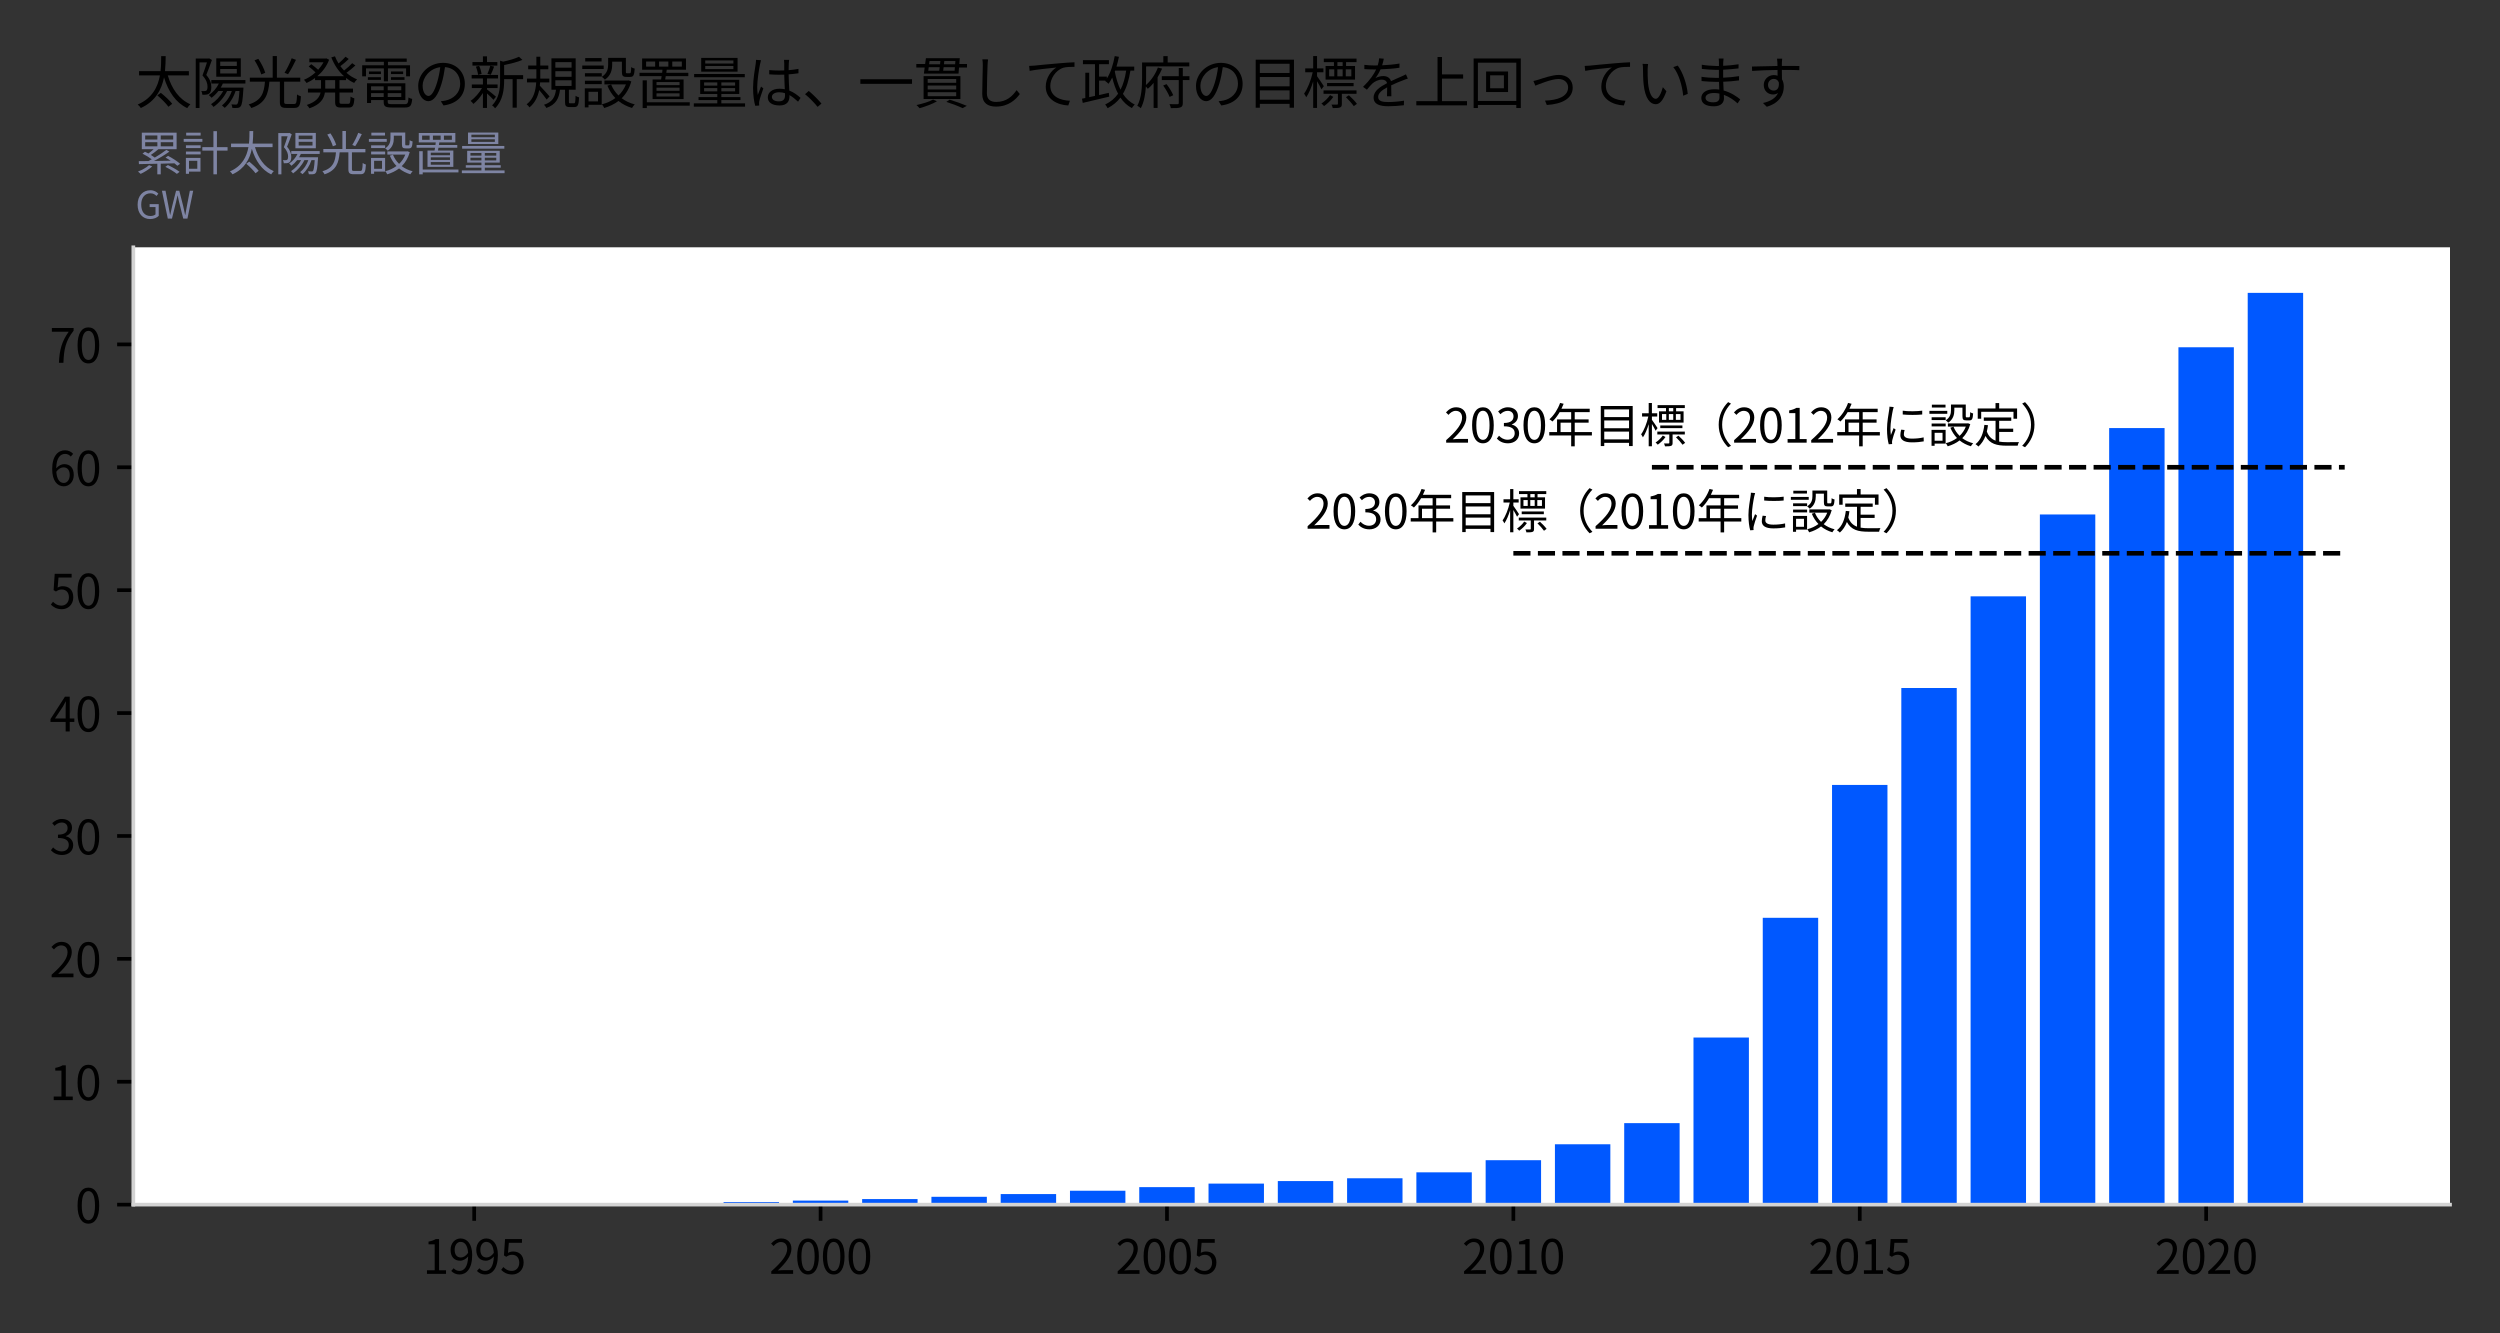 <svg version="1.1" xmlns="http://www.w3.org/2000/svg" viewBox="0 0 540 288" height="288pt" width="540pt" xmlns:xlink="http://www.w3.org/1999/xlink">
 <rect x="0" y="0" width="540" height="288" fill="#333333" stroke="none"/>
 <defs>
  <style type="text/css">*{stroke-linejoin: round; stroke-linecap: butt}</style>
 </defs>
 <g id="figure_1">
  <g id="patch_1">
   <path style="fill: none" d="M 0 288 
L 540 288 
L 540 0 
L 0 0 
L 0 288 
z"></path>
  </g>
  <g id="axes_1">
   <g id="patch_2">
    <path style="fill: #ffffff" d="M 28.8 260.2 
L 529.2 260.2 
L 529.2 53.416 
L 28.8 53.416 
z"></path>
   </g>
   <g id="patch_3">
    <path style="fill: #0058ff" clip-path="url(#pc16f5de612)" d="M 51.545 260.2 
L 63.517 260.2 
L 63.517 260.15 
L 51.545 260.15 
z"></path>
   </g>
   <g id="patch_4">
    <path style="fill: #0058ff" clip-path="url(#pc16f5de612)" d="M 66.51 260.2 
L 78.481 260.2 
L 78.481 260.135 
L 66.51 260.135 
z"></path>
   </g>
   <g id="patch_5">
    <path style="fill: #0058ff" clip-path="url(#pc16f5de612)" d="M 81.474 260.2 
L 93.445 260.2 
L 93.445 260.117 
L 81.474 260.117 
z"></path>
   </g>
   <g id="patch_6">
    <path style="fill: #0058ff" clip-path="url(#pc16f5de612)" d="M 96.438 260.2 
L 108.409 260.2 
L 108.409 260.085 
L 96.438 260.085 
z"></path>
   </g>
   <g id="patch_7">
    <path style="fill: #0058ff" clip-path="url(#pc16f5de612)" d="M 111.402 260.2 
L 123.373 260.2 
L 123.373 260.042 
L 111.402 260.042 
z"></path>
   </g>
   <g id="patch_8">
    <path style="fill: #0058ff" clip-path="url(#pc16f5de612)" d="M 126.366 260.2 
L 138.337 260.2 
L 138.337 259.958 
L 126.366 259.958 
z"></path>
   </g>
   <g id="patch_9">
    <path style="fill: #0058ff" clip-path="url(#pc16f5de612)" d="M 141.33 260.2 
L 153.301 260.2 
L 153.301 259.847 
L 141.33 259.847 
z"></path>
   </g>
   <g id="patch_10">
    <path style="fill: #0058ff" clip-path="url(#pc16f5de612)" d="M 156.294 260.2 
L 168.266 260.2 
L 168.266 259.645 
L 156.294 259.645 
z"></path>
   </g>
   <g id="patch_11">
    <path style="fill: #0058ff" clip-path="url(#pc16f5de612)" d="M 171.258 260.2 
L 183.23 260.2 
L 183.23 259.324 
L 171.258 259.324 
z"></path>
   </g>
   <g id="patch_12">
    <path style="fill: #0058ff" clip-path="url(#pc16f5de612)" d="M 186.222 260.2 
L 198.194 260.2 
L 198.194 258.998 
L 186.222 258.998 
z"></path>
   </g>
   <g id="patch_13">
    <path style="fill: #0058ff" clip-path="url(#pc16f5de612)" d="M 201.187 260.2 
L 213.158 260.2 
L 213.158 258.509 
L 201.187 258.509 
z"></path>
   </g>
   <g id="patch_14">
    <path style="fill: #0058ff" clip-path="url(#pc16f5de612)" d="M 216.151 260.2 
L 228.122 260.2 
L 228.122 257.917 
L 216.151 257.917 
z"></path>
   </g>
   <g id="patch_15">
    <path style="fill: #0058ff" clip-path="url(#pc16f5de612)" d="M 231.115 260.2 
L 243.086 260.2 
L 243.086 257.195 
L 231.115 257.195 
z"></path>
   </g>
   <g id="patch_16">
    <path style="fill: #0058ff" clip-path="url(#pc16f5de612)" d="M 246.079 260.2 
L 258.05 260.2 
L 258.05 256.425 
L 246.079 256.425 
z"></path>
   </g>
   <g id="patch_17">
    <path style="fill: #0058ff" clip-path="url(#pc16f5de612)" d="M 261.043 260.2 
L 273.014 260.2 
L 273.014 255.664 
L 261.043 255.664 
z"></path>
   </g>
   <g id="patch_18">
    <path style="fill: #0058ff" clip-path="url(#pc16f5de612)" d="M 276.007 260.2 
L 287.978 260.2 
L 287.978 255.106 
L 276.007 255.106 
z"></path>
   </g>
   <g id="patch_19">
    <path style="fill: #0058ff" clip-path="url(#pc16f5de612)" d="M 290.971 260.2 
L 302.943 260.2 
L 302.943 254.509 
L 290.971 254.509 
z"></path>
   </g>
   <g id="patch_20">
    <path style="fill: #0058ff" clip-path="url(#pc16f5de612)" d="M 305.935 260.2 
L 317.907 260.2 
L 317.907 253.227 
L 305.935 253.227 
z"></path>
   </g>
   <g id="patch_21">
    <path style="fill: #0058ff" clip-path="url(#pc16f5de612)" d="M 320.9 260.2 
L 332.871 260.2 
L 332.871 250.596 
L 320.9 250.596 
z"></path>
   </g>
   <g id="patch_22">
    <path style="fill: #0058ff" clip-path="url(#pc16f5de612)" d="M 335.864 260.2 
L 347.835 260.2 
L 347.835 247.156 
L 335.864 247.156 
z"></path>
   </g>
   <g id="patch_23">
    <path style="fill: #0058ff" clip-path="url(#pc16f5de612)" d="M 350.828 260.2 
L 362.799 260.2 
L 362.799 242.596 
L 350.828 242.596 
z"></path>
   </g>
   <g id="patch_24">
    <path style="fill: #0058ff" clip-path="url(#pc16f5de612)" d="M 365.792 260.2 
L 377.763 260.2 
L 377.763 224.102 
L 365.792 224.102 
z"></path>
   </g>
   <g id="patch_25">
    <path style="fill: #0058ff" clip-path="url(#pc16f5de612)" d="M 380.756 260.2 
L 392.727 260.2 
L 392.727 198.248 
L 380.756 198.248 
z"></path>
   </g>
   <g id="patch_26">
    <path style="fill: #0058ff" clip-path="url(#pc16f5de612)" d="M 395.72 260.2 
L 407.691 260.2 
L 407.691 169.55 
L 395.72 169.55 
z"></path>
   </g>
   <g id="patch_27">
    <path style="fill: #0058ff" clip-path="url(#pc16f5de612)" d="M 410.684 260.2 
L 422.656 260.2 
L 422.656 148.606 
L 410.684 148.606 
z"></path>
   </g>
   <g id="patch_28">
    <path style="fill: #0058ff" clip-path="url(#pc16f5de612)" d="M 425.648 260.2 
L 437.62 260.2 
L 437.62 128.804 
L 425.648 128.804 
z"></path>
   </g>
   <g id="patch_29">
    <path style="fill: #0058ff" clip-path="url(#pc16f5de612)" d="M 440.612 260.2 
L 452.584 260.2 
L 452.584 111.12 
L 440.612 111.12 
z"></path>
   </g>
   <g id="patch_30">
    <path style="fill: #0058ff" clip-path="url(#pc16f5de612)" d="M 455.577 260.2 
L 467.548 260.2 
L 467.548 92.459 
L 455.577 92.459 
z"></path>
   </g>
   <g id="patch_31">
    <path style="fill: #0058ff" clip-path="url(#pc16f5de612)" d="M 470.541 260.2 
L 482.512 260.2 
L 482.512 75.014 
L 470.541 75.014 
z"></path>
   </g>
   <g id="patch_32">
    <path style="fill: #0058ff" clip-path="url(#pc16f5de612)" d="M 485.505 260.2 
L 497.476 260.2 
L 497.476 63.263 
L 485.505 63.263 
z"></path>
   </g>
   <g id="matplotlib.axis_1">
    <g id="xtick_1">
     <g id="line2d_1">
      <defs>
       <path style="stroke: #000000; stroke-width: 0.8" d="M 0 0 
L 0 3.5" id="m931a932852"></path>
      </defs>
      <g>
       <use style="stroke: #000000; stroke-width: 0.8" y="260.2" x="102.423" xlink:href="#m931a932852"></use>
      </g>
     </g>
     <g id="text_1">
      
      <g transform="translate(91.323 275.159)scale(0.1 -0.1)">
       <defs>
        <path transform="scale(0.016)" d="M 563 0 
L 3136 0 
L 3136 486 
L 2195 486 
L 2195 4698 
L 1747 4698 
C 1491 4544 1190 4435 774 4358 
L 774 3987 
L 1606 3987 
L 1606 486 
L 563 486 
L 563 0 
z" id="NotoSansJP-Regular-31"></path>
        <path transform="scale(0.016)" d="M 832 3258 
C 832 3898 1178 4320 1626 4320 
C 2227 4320 2586 3808 2650 2842 
C 2349 2400 1990 2214 1670 2214 
C 1114 2214 832 2624 832 3258 
z
M 1498 -83 
C 2381 -83 3200 646 3200 2547 
C 3200 4038 2528 4781 1626 4781 
C 896 4781 282 4166 282 3258 
C 282 2285 794 1779 1574 1779 
C 1965 1779 2368 2003 2656 2355 
C 2611 902 2086 403 1478 403 
C 1178 403 890 538 698 762 
L 371 397 
C 634 122 992 -83 1498 -83 
z" id="NotoSansJP-Regular-39"></path>
        <path transform="scale(0.016)" d="M 1670 -83 
C 2464 -83 3206 499 3206 1530 
C 3206 2560 2573 3021 1792 3021 
C 1510 3021 1306 2950 1094 2835 
L 1210 4192 
L 2982 4192 
L 2982 4698 
L 698 4698 
L 550 2496 
L 864 2304 
C 1133 2483 1331 2579 1645 2579 
C 2234 2579 2618 2182 2618 1510 
C 2618 826 2170 403 1619 403 
C 1075 403 736 653 467 922 
L 179 538 
C 493 224 941 -83 1670 -83 
z" id="NotoSansJP-Regular-35"></path>
       </defs>
       <use xlink:href="#NotoSansJP-Regular-31"></use>
       <use x="55.5" xlink:href="#NotoSansJP-Regular-39"></use>
       <use x="111" xlink:href="#NotoSansJP-Regular-39"></use>
       <use x="166.5" xlink:href="#NotoSansJP-Regular-35"></use>
      </g>
     </g>
    </g>
    <g id="xtick_2">
     <g id="line2d_2">
      <g>
       <use style="stroke: #000000; stroke-width: 0.8" y="260.2" x="177.244" xlink:href="#m931a932852"></use>
      </g>
     </g>
     <g id="text_2">
      
      <g transform="translate(166.144 275.159)scale(0.1 -0.1)">
       <defs>
        <path transform="scale(0.016)" d="M 282 0 
L 3232 0 
L 3232 506 
L 1933 506 
C 1696 506 1408 480 1165 461 
C 2266 1504 3002 2458 3002 3392 
C 3002 4230 2477 4781 1638 4781 
C 1043 4781 640 4506 256 4090 
L 595 3757 
C 851 4064 1184 4301 1568 4301 
C 2150 4301 2432 3910 2432 3373 
C 2432 2566 1754 1632 282 346 
L 282 0 
z" id="NotoSansJP-Regular-32"></path>
        <path transform="scale(0.016)" d="M 1779 -83 
C 2669 -83 3238 730 3238 2362 
C 3238 3987 2669 4781 1779 4781 
C 883 4781 314 3994 314 2362 
C 314 730 883 -83 1779 -83 
z
M 1779 384 
C 1242 384 883 979 883 2362 
C 883 3731 1242 4314 1779 4314 
C 2310 4314 2669 3731 2669 2362 
C 2669 979 2310 384 1779 384 
z" id="NotoSansJP-Regular-30"></path>
       </defs>
       <use xlink:href="#NotoSansJP-Regular-32"></use>
       <use x="55.5" xlink:href="#NotoSansJP-Regular-30"></use>
       <use x="111" xlink:href="#NotoSansJP-Regular-30"></use>
       <use x="166.5" xlink:href="#NotoSansJP-Regular-30"></use>
      </g>
     </g>
    </g>
    <g id="xtick_3">
     <g id="line2d_3">
      <g>
       <use style="stroke: #000000; stroke-width: 0.8" y="260.2" x="252.065" xlink:href="#m931a932852"></use>
      </g>
     </g>
     <g id="text_3">
      
      <g transform="translate(240.965 275.159)scale(0.1 -0.1)">
       <use xlink:href="#NotoSansJP-Regular-32"></use>
       <use x="55.5" xlink:href="#NotoSansJP-Regular-30"></use>
       <use x="111" xlink:href="#NotoSansJP-Regular-30"></use>
       <use x="166.5" xlink:href="#NotoSansJP-Regular-35"></use>
      </g>
     </g>
    </g>
    <g id="xtick_4">
     <g id="line2d_4">
      <g>
       <use style="stroke: #000000; stroke-width: 0.8" y="260.2" x="326.885" xlink:href="#m931a932852"></use>
      </g>
     </g>
     <g id="text_4">
      
      <g transform="translate(315.785 275.159)scale(0.1 -0.1)">
       <use xlink:href="#NotoSansJP-Regular-32"></use>
       <use x="55.5" xlink:href="#NotoSansJP-Regular-30"></use>
       <use x="111" xlink:href="#NotoSansJP-Regular-31"></use>
       <use x="166.5" xlink:href="#NotoSansJP-Regular-30"></use>
      </g>
     </g>
    </g>
    <g id="xtick_5">
     <g id="line2d_5">
      <g>
       <use style="stroke: #000000; stroke-width: 0.8" y="260.2" x="401.706" xlink:href="#m931a932852"></use>
      </g>
     </g>
     <g id="text_5">
      
      <g transform="translate(390.606 275.159)scale(0.1 -0.1)">
       <use xlink:href="#NotoSansJP-Regular-32"></use>
       <use x="55.5" xlink:href="#NotoSansJP-Regular-30"></use>
       <use x="111" xlink:href="#NotoSansJP-Regular-31"></use>
       <use x="166.5" xlink:href="#NotoSansJP-Regular-35"></use>
      </g>
     </g>
    </g>
    <g id="xtick_6">
     <g id="line2d_6">
      <g>
       <use style="stroke: #000000; stroke-width: 0.8" y="260.2" x="476.526" xlink:href="#m931a932852"></use>
      </g>
     </g>
     <g id="text_6">
      
      <g transform="translate(465.426 275.159)scale(0.1 -0.1)">
       <use xlink:href="#NotoSansJP-Regular-32"></use>
       <use x="55.5" xlink:href="#NotoSansJP-Regular-30"></use>
       <use x="111" xlink:href="#NotoSansJP-Regular-32"></use>
       <use x="166.5" xlink:href="#NotoSansJP-Regular-30"></use>
      </g>
     </g>
    </g>
   </g>
   <g id="matplotlib.axis_2">
    <g id="ytick_1">
     <g id="line2d_7">
      <defs>
       <path style="stroke: #000000; stroke-width: 0.8" d="M 0 0 
L -3.5 0" id="mbe232e66dc"></path>
      </defs>
      <g>
       <use style="stroke: #000000; stroke-width: 0.8" y="260.2" x="28.8" xlink:href="#mbe232e66dc"></use>
      </g>
     </g>
     <g id="text_7">
      
      <g transform="translate(16.25 264.18)scale(0.1 -0.1)">
       <use xlink:href="#NotoSansJP-Regular-30"></use>
      </g>
     </g>
    </g>
    <g id="ytick_2">
     <g id="line2d_8">
      <g>
       <use style="stroke: #000000; stroke-width: 0.8" y="233.655" x="28.8" xlink:href="#mbe232e66dc"></use>
      </g>
     </g>
     <g id="text_8">
      
      <g transform="translate(10.7 237.635)scale(0.1 -0.1)">
       <use xlink:href="#NotoSansJP-Regular-31"></use>
       <use x="55.5" xlink:href="#NotoSansJP-Regular-30"></use>
      </g>
     </g>
    </g>
    <g id="ytick_3">
     <g id="line2d_9">
      <g>
       <use style="stroke: #000000; stroke-width: 0.8" y="207.111" x="28.8" xlink:href="#mbe232e66dc"></use>
      </g>
     </g>
     <g id="text_9">
      
      <g transform="translate(10.7 211.09)scale(0.1 -0.1)">
       <use xlink:href="#NotoSansJP-Regular-32"></use>
       <use x="55.5" xlink:href="#NotoSansJP-Regular-30"></use>
      </g>
     </g>
    </g>
    <g id="ytick_4">
     <g id="line2d_10">
      <g>
       <use style="stroke: #000000; stroke-width: 0.8" y="180.566" x="28.8" xlink:href="#mbe232e66dc"></use>
      </g>
     </g>
     <g id="text_10">
      
      <g transform="translate(10.7 184.546)scale(0.1 -0.1)">
       <defs>
        <path transform="scale(0.016)" d="M 1690 -83 
C 2522 -83 3194 416 3194 1254 
C 3194 1894 2752 2317 2202 2445 
L 2202 2470 
C 2694 2656 3034 3034 3034 3603 
C 3034 4346 2458 4781 1670 4781 
C 1126 4781 710 4544 358 4218 
L 672 3846 
C 934 4115 1267 4301 1645 4301 
C 2131 4301 2438 4006 2438 3558 
C 2438 3053 2106 2662 1139 2662 
L 1139 2214 
C 2221 2214 2598 1837 2598 1280 
C 2598 736 2202 403 1645 403 
C 1114 403 755 653 480 941 
L 186 557 
C 493 224 954 -83 1690 -83 
z" id="NotoSansJP-Regular-33"></path>
       </defs>
       <use xlink:href="#NotoSansJP-Regular-33"></use>
       <use x="55.5" xlink:href="#NotoSansJP-Regular-30"></use>
      </g>
     </g>
    </g>
    <g id="ytick_5">
     <g id="line2d_11">
      <g>
       <use style="stroke: #000000; stroke-width: 0.8" y="154.022" x="28.8" xlink:href="#mbe232e66dc"></use>
      </g>
     </g>
     <g id="text_11">
      
      <g transform="translate(10.7 158.001)scale(0.1 -0.1)">
       <defs>
        <path transform="scale(0.016)" d="M 736 1760 
L 1805 3360 
C 1939 3590 2067 3821 2182 4051 
L 2208 4051 
C 2195 3808 2176 3430 2176 3200 
L 2176 1760 
L 736 1760 
z
M 2176 0 
L 2726 0 
L 2726 1293 
L 3347 1293 
L 3347 1760 
L 2726 1760 
L 2726 4698 
L 2080 4698 
L 128 1677 
L 128 1293 
L 2176 1293 
L 2176 0 
z" id="NotoSansJP-Regular-34"></path>
       </defs>
       <use xlink:href="#NotoSansJP-Regular-34"></use>
       <use x="55.5" xlink:href="#NotoSansJP-Regular-30"></use>
      </g>
     </g>
    </g>
    <g id="ytick_6">
     <g id="line2d_12">
      <g>
       <use style="stroke: #000000; stroke-width: 0.8" y="127.477" x="28.8" xlink:href="#mbe232e66dc"></use>
      </g>
     </g>
     <g id="text_12">
      
      <g transform="translate(10.7 131.457)scale(0.1 -0.1)">
       <use xlink:href="#NotoSansJP-Regular-35"></use>
       <use x="55.5" xlink:href="#NotoSansJP-Regular-30"></use>
      </g>
     </g>
    </g>
    <g id="ytick_7">
     <g id="line2d_13">
      <g>
       <use style="stroke: #000000; stroke-width: 0.8" y="100.932" x="28.8" xlink:href="#mbe232e66dc"></use>
      </g>
     </g>
     <g id="text_13">
      
      <g transform="translate(10.7 104.912)scale(0.1 -0.1)">
       <defs>
        <path transform="scale(0.016)" d="M 1875 2477 
C 2445 2477 2726 2074 2726 1440 
C 2726 800 2374 371 1926 371 
C 1338 371 986 902 915 1875 
C 1203 2304 1581 2477 1875 2477 
z
M 1926 -83 
C 2656 -83 3270 531 3270 1440 
C 3270 2419 2765 2912 1971 2912 
C 1600 2912 1190 2694 902 2342 
C 928 3802 1472 4294 2112 4294 
C 2400 4294 2682 4160 2867 3936 
L 3187 4301 
C 2931 4576 2579 4781 2093 4781 
C 1184 4781 358 4077 358 2240 
C 358 691 1024 -83 1926 -83 
z" id="NotoSansJP-Regular-36"></path>
       </defs>
       <use xlink:href="#NotoSansJP-Regular-36"></use>
       <use x="55.5" xlink:href="#NotoSansJP-Regular-30"></use>
      </g>
     </g>
    </g>
    <g id="ytick_8">
     <g id="line2d_14">
      <g>
       <use style="stroke: #000000; stroke-width: 0.8" y="74.388" x="28.8" xlink:href="#mbe232e66dc"></use>
      </g>
     </g>
     <g id="text_14">
      
      <g transform="translate(10.7 78.367)scale(0.1 -0.1)">
       <defs>
        <path transform="scale(0.016)" d="M 1267 0 
L 1875 0 
C 1946 1837 2150 2931 3251 4339 
L 3251 4698 
L 314 4698 
L 314 4192 
L 2586 4192 
C 1670 2912 1344 1779 1267 0 
z" id="NotoSansJP-Regular-37"></path>
       </defs>
       <use xlink:href="#NotoSansJP-Regular-37"></use>
       <use x="55.5" xlink:href="#NotoSansJP-Regular-30"></use>
      </g>
     </g>
    </g>
   </g>
   <g id="LineCollection_1">
    <path style="fill: none; stroke-dasharray: 3.7,1.6; stroke-dashoffset: 0; stroke: #000000" clip-path="url(#pc16f5de612)" d="M 326.885 119.514 
L 506.455 119.514"></path>
   </g>
   <g id="LineCollection_2">
    <path style="fill: none; stroke-dasharray: 3.7,1.6; stroke-dashoffset: 0; stroke: #000000" clip-path="url(#pc16f5de612)" d="M 356.813 100.932 
L 506.455 100.932"></path>
   </g>
   <g id="patch_33">
    <path style="fill: none; stroke: #d3d3d3; stroke-width: 0.8; stroke-linejoin: miter; stroke-linecap: square" d="M 28.8 260.2 
L 28.8 53.416"></path>
   </g>
   <g id="patch_34">
    <path style="fill: none; stroke: #d3d3d3; stroke-width: 0.8; stroke-linejoin: miter; stroke-linecap: square" d="M 28.8 260.2 
L 529.2 260.2"></path>
   </g>
   <g id="text_15">
    
    <g transform="translate(29.249 22.398)scale(0.12 -0.12)">
     <defs>
      <path transform="scale(0.016)" d="M 2464 941 
C 2918 557 3462 13 3718 -346 
L 4141 -13 
C 3878 339 3315 858 2861 1222 
L 2464 941 
z
M 6016 3181 
L 6016 3661 
L 3328 3661 
C 3392 4275 3398 4858 3405 5350 
L 2899 5350 
C 2893 4864 2899 4275 2829 3661 
L 410 3661 
L 410 3181 
L 2758 3181 
C 2528 1914 1920 621 256 -96 
C 390 -192 538 -365 608 -486 
C 2285 275 2950 1626 3219 2957 
C 3706 1363 4531 122 5830 -499 
C 5907 -365 6067 -166 6182 -64 
C 4915 480 4077 1696 3642 3181 
L 6016 3181 
z" id="NotoSansJP-Regular-592a"></path>
      <path transform="scale(0.016)" d="M 5158 4250 
L 3290 4250 
L 3290 4736 
L 5158 4736 
L 5158 4250 
z
M 5158 3398 
L 3290 3398 
L 3290 3904 
L 5158 3904 
L 5158 3398 
z
M 5606 5101 
L 2848 5101 
L 2848 3034 
L 5606 3034 
L 5606 5101 
z
M 2048 5101 
L 1971 5082 
L 538 5082 
L 538 -486 
L 960 -486 
L 960 4646 
L 1798 4646 
C 1664 4211 1478 3642 1293 3174 
C 1754 2682 1862 2253 1862 1907 
C 1862 1722 1830 1542 1734 1472 
C 1683 1440 1613 1421 1530 1421 
C 1434 1408 1306 1414 1158 1427 
C 1235 1306 1274 1126 1280 1005 
C 1427 998 1581 1005 1709 1018 
C 1837 1030 1952 1069 2042 1133 
C 2214 1254 2291 1523 2291 1862 
C 2291 2253 2182 2714 1722 3232 
C 1933 3738 2163 4390 2355 4915 
L 2048 5101 
z
M 6125 2266 
L 6125 2656 
L 2291 2656 
L 2291 2266 
L 3136 2266 
C 2880 1734 2477 1280 2003 966 
C 2099 890 2253 749 2317 666 
C 2592 870 2854 1133 3085 1427 
L 3622 1427 
C 3302 826 2803 294 2259 -58 
C 2342 -122 2483 -282 2534 -365 
C 3136 58 3712 698 4064 1427 
L 4595 1427 
C 4365 762 3974 186 3488 -192 
C 3584 -262 3738 -403 3802 -467 
C 4320 -26 4762 646 5018 1427 
L 5453 1427 
C 5389 454 5312 70 5216 -38 
C 5171 -96 5120 -102 5037 -102 
C 4954 -102 4762 -96 4550 -77 
C 4608 -186 4646 -352 4659 -474 
C 4883 -493 5107 -486 5235 -474 
C 5382 -461 5485 -422 5574 -314 
C 5734 -141 5818 339 5894 1619 
C 5901 1683 5907 1811 5907 1811 
L 3347 1811 
C 3437 1958 3514 2106 3584 2266 
L 6125 2266 
z" id="NotoSansJP-Regular-967d"></path>
      <path transform="scale(0.016)" d="M 5082 5114 
C 4896 4602 4550 3904 4275 3475 
L 4672 3315 
C 4954 3725 5299 4384 5562 4934 
L 5082 5114 
z
M 2106 3475 
C 1990 3904 1658 4557 1331 5043 
L 902 4883 
C 1222 4384 1542 3712 1658 3296 
L 2106 3475 
z
M 4525 -32 
C 4282 -32 4230 13 4230 224 
L 4230 2477 
L 6048 2477 
L 6048 2931 
L 3418 2931 
L 3418 5357 
L 2944 5357 
L 2944 2931 
L 371 2931 
L 371 2477 
L 2074 2477 
C 1971 1267 1734 365 243 -83 
C 346 -173 486 -371 538 -486 
C 2131 38 2451 1082 2573 2477 
L 3750 2477 
L 3750 218 
C 3750 -320 3910 -474 4474 -474 
L 5395 -474 
C 5933 -474 6061 -198 6118 832 
C 5990 870 5786 954 5683 1043 
C 5651 128 5606 -32 5357 -32 
L 4525 -32 
z" id="NotoSansJP-Regular-5149"></path>
      <path transform="scale(0.016)" d="M 3718 1696 
L 2605 1696 
L 2605 1792 
L 2605 2650 
L 3718 2650 
L 3718 1696 
z
M 4947 2650 
L 4947 2893 
C 5229 2669 5536 2477 5862 2336 
C 5933 2458 6086 2643 6189 2733 
C 5754 2906 5350 3162 4992 3475 
C 5318 3712 5702 4019 5997 4301 
L 5638 4557 
C 5414 4314 5043 3974 4723 3731 
C 4576 3885 4435 4051 4307 4224 
C 4614 4448 4966 4749 5248 5030 
L 4890 5286 
C 4691 5062 4384 4762 4102 4525 
C 3942 4781 3808 5050 3699 5331 
L 3290 5210 
C 3610 4384 4096 3648 4717 3091 
L 1709 3091 
C 2278 3571 2765 4198 3040 4947 
L 2726 5101 
L 2643 5082 
L 819 5082 
L 819 4659 
L 2406 4659 
C 2246 4358 2042 4077 1811 3814 
C 1606 4006 1293 4256 1037 4442 
L 742 4192 
C 1005 3994 1318 3725 1510 3520 
C 1114 3155 653 2867 211 2688 
C 301 2598 442 2432 506 2330 
C 826 2477 1152 2662 1459 2893 
L 1459 2650 
L 2131 2650 
L 2131 1798 
L 2131 1696 
L 659 1696 
L 659 1254 
L 2080 1254 
C 1965 723 1600 218 531 -141 
C 627 -230 774 -410 832 -518 
C 2086 -83 2464 570 2566 1254 
L 3718 1254 
L 3718 230 
C 3718 -294 3859 -435 4397 -435 
L 5235 -435 
C 5702 -435 5837 -211 5882 602 
C 5754 634 5555 717 5453 800 
C 5427 115 5395 -13 5197 -13 
L 4467 -13 
C 4250 -13 4211 26 4211 224 
L 4211 1254 
L 5728 1254 
L 5728 1696 
L 4211 1696 
L 4211 2650 
L 4947 2650 
z" id="NotoSansJP-Regular-767a"></path>
      <path transform="scale(0.016)" d="M 2950 2515 
L 3411 2515 
L 3411 3974 
L 5453 3974 
L 5453 3078 
L 5894 3078 
L 5894 4320 
L 3411 4320 
L 3411 4710 
L 5523 4710 
L 5523 5082 
L 877 5082 
L 877 4710 
L 2950 4710 
L 2950 4320 
L 512 4320 
L 512 3078 
L 941 3078 
L 941 3974 
L 2950 3974 
L 2950 2515 
z
M 3750 2682 
L 5274 2682 
L 5274 2982 
L 3750 2982 
L 3750 2682 
z
M 3750 3629 
L 3750 3334 
L 5120 3334 
L 5120 3629 
L 3750 3629 
z
M 2624 3629 
L 1274 3629 
L 1274 3334 
L 2624 3334 
L 2624 3629 
z
M 1152 2682 
L 2624 2682 
L 2624 2982 
L 1152 2982 
L 1152 2682 
z
M 1510 755 
L 1510 1190 
L 2931 1190 
L 2931 755 
L 1510 755 
z
M 2931 1952 
L 2931 1510 
L 1510 1510 
L 1510 1952 
L 2931 1952 
z
M 4909 1510 
L 3386 1510 
L 3386 1952 
L 4909 1952 
L 4909 1510 
z
M 3386 755 
L 3386 1190 
L 4909 1190 
L 4909 755 
L 3386 755 
z
M 3866 -51 
C 3462 -51 3386 -13 3386 205 
L 3386 410 
L 5370 410 
L 5370 2298 
L 1056 2298 
L 1056 77 
L 1510 77 
L 1510 410 
L 2931 410 
L 2931 205 
C 2931 -307 3130 -429 3846 -429 
L 5318 -429 
C 5920 -429 6067 -237 6138 538 
C 6003 563 5830 627 5722 698 
C 5690 58 5626 -51 5286 -51 
L 3866 -51 
z" id="NotoSansJP-Regular-96fb"></path>
      <path transform="scale(0.016)" d="M 5811 2240 
C 5811 3539 4858 4595 3360 4595 
C 1798 4595 563 3379 563 1990 
C 563 934 1133 282 1702 282 
C 2298 282 2803 954 3194 2272 
C 3373 2867 3494 3520 3578 4115 
C 4666 4026 5286 3226 5286 2259 
C 5286 1152 4480 544 3661 358 
C 3514 326 3315 294 3110 275 
L 3411 -198 
C 4928 0 5811 896 5811 2240 
z
M 1062 2035 
C 1062 2906 1818 3955 3046 4109 
C 2976 3520 2848 2912 2688 2381 
C 2362 1299 2022 870 1722 870 
C 1434 870 1062 1229 1062 2035 
z" id="NotoSansJP-Regular-306e"></path>
      <path transform="scale(0.016)" d="M 3219 4685 
L 2054 4685 
L 2054 5331 
L 1594 5331 
L 1594 4685 
L 416 4685 
L 416 4288 
L 3219 4288 
L 3219 4685 
z
M 2483 3264 
C 2605 3494 2733 3853 2854 4173 
L 2419 4275 
C 2362 4000 2214 3603 2099 3347 
L 2483 3264 
z
M 1446 3354 
C 1414 3597 1306 3974 1171 4262 
L 800 4166 
C 922 3878 1024 3494 1050 3245 
L 1446 3354 
z
M 3066 787 
C 2918 922 2298 1427 2054 1606 
L 2054 1760 
L 3245 1760 
L 3245 2163 
L 2054 2163 
L 2054 2835 
L 3296 2835 
L 3296 3238 
L 326 3238 
L 326 2835 
L 1594 2835 
L 1594 2163 
L 346 2163 
L 346 1760 
L 1491 1760 
C 1171 1197 666 621 205 320 
C 307 237 448 83 525 -26 
C 883 256 1280 710 1594 1203 
L 1594 -474 
L 2054 -474 
L 2054 1152 
C 2323 909 2650 595 2784 435 
L 3066 787 
z
M 6118 3213 
L 3981 3213 
L 3981 4352 
C 4691 4493 5491 4685 6035 4928 
L 5651 5280 
C 5242 5075 4525 4870 3872 4730 
L 3526 4838 
L 3526 2611 
C 3526 1715 3437 608 2624 -186 
C 2733 -250 2906 -416 2963 -518 
C 3859 371 3981 1651 3981 2605 
L 3981 2765 
L 4934 2765 
L 4934 -448 
L 5402 -448 
L 5402 2765 
L 6118 2765 
L 6118 3213 
z" id="NotoSansJP-Regular-65b0"></path>
      <path transform="scale(0.016)" d="M 2842 819 
C 2682 1005 2016 1754 1747 2022 
C 1760 2144 1773 2272 1779 2394 
L 2816 2394 
L 2816 2822 
L 1798 2822 
C 1798 2912 1798 3002 1798 3091 
L 1798 3872 
L 2701 3872 
L 2701 4294 
L 1798 4294 
L 1798 5286 
L 1357 5286 
L 1357 4294 
L 435 4294 
L 435 3872 
L 1357 3872 
L 1357 3091 
C 1357 3002 1357 2912 1357 2822 
L 301 2822 
L 301 2394 
L 1338 2394 
C 1286 1523 1075 538 262 -70 
C 371 -147 525 -314 582 -416 
C 1222 109 1530 813 1677 1536 
C 1971 1190 2355 710 2515 467 
L 2842 819 
z
M 3494 2637 
L 5318 2637 
L 5318 1997 
L 3494 1997 
L 3494 2637 
z
M 3494 3654 
L 5318 3654 
L 5318 3027 
L 3494 3027 
L 3494 3654 
z
M 3494 4672 
L 5318 4672 
L 5318 4051 
L 3494 4051 
L 3494 4672 
z
M 5178 45 
C 5043 45 5018 64 5018 211 
L 5018 1568 
L 5779 1568 
L 5779 5107 
L 3053 5107 
L 3053 1568 
L 3565 1568 
C 3462 781 3187 192 2214 -122 
C 2310 -205 2438 -378 2483 -480 
C 3571 -96 3898 602 4013 1568 
L 4582 1568 
L 4582 211 
C 4582 -237 4672 -378 5114 -378 
L 5632 -378 
C 6010 -378 6125 -160 6163 710 
C 6042 742 5856 813 5766 890 
C 5747 141 5722 45 5581 45 
L 5178 45 
z" id="NotoSansJP-Regular-898f"></path>
      <path transform="scale(0.016)" d="M 2445 5133 
L 602 5133 
L 602 4749 
L 2445 4749 
L 2445 5133 
z
M 2682 4294 
L 269 4294 
L 269 3904 
L 2682 3904 
L 2682 4294 
z
M 2042 1338 
L 2042 262 
L 973 262 
L 973 1338 
L 2042 1338 
z
M 2458 1728 
L 557 1728 
L 557 -416 
L 973 -416 
L 973 -122 
L 2458 -122 
L 2458 1728 
z
M 570 2202 
L 2464 2202 
L 2464 2586 
L 570 2586 
L 570 2202 
z
M 570 3053 
L 2464 3053 
L 2464 3430 
L 570 3430 
L 570 3053 
z
M 3635 4730 
L 4730 4730 
L 4730 3590 
C 4730 3136 4845 3014 5235 3014 
L 5677 3014 
C 6016 3014 6131 3200 6170 3949 
C 6048 3974 5862 4045 5773 4122 
C 5760 3507 5734 3424 5619 3424 
L 5299 3424 
C 5197 3424 5178 3450 5178 3590 
L 5178 5152 
L 3181 5152 
L 3181 4384 
C 3181 3942 3085 3411 2470 3021 
C 2566 2957 2746 2790 2816 2707 
C 3494 3155 3635 3827 3635 4378 
L 3635 4730 
z
M 5478 2624 
L 5395 2605 
L 2765 2605 
L 2765 2170 
L 5184 2170 
C 4992 1677 4704 1261 4346 922 
C 3987 1274 3706 1690 3520 2157 
L 3098 2029 
C 3315 1491 3616 1024 3994 634 
C 3546 301 3027 70 2483 -70 
C 2573 -166 2694 -371 2739 -486 
C 3322 -314 3872 -58 4346 307 
C 4781 -45 5286 -307 5869 -480 
C 5933 -365 6074 -173 6176 -77 
C 5613 64 5120 301 4704 614 
C 5190 1094 5568 1715 5786 2502 
L 5478 2624 
z" id="NotoSansJP-Regular-8a2d"></path>
      <path transform="scale(0.016)" d="M 2662 4742 
L 3706 4742 
L 3706 4173 
L 2662 4173 
L 2662 4742 
z
M 2221 4173 
L 1203 4173 
L 1203 4742 
L 2221 4742 
L 2221 4173 
z
M 4147 4742 
L 5222 4742 
L 5222 4173 
L 4147 4173 
L 4147 4742 
z
M 4966 2086 
L 2374 2086 
L 2374 2432 
L 4966 2432 
L 4966 2086 
z
M 4966 1453 
L 2374 1453 
L 2374 1805 
L 4966 1805 
L 4966 1453 
z
M 4966 806 
L 2374 806 
L 2374 1165 
L 4966 1165 
L 4966 806 
z
M 1933 2726 
L 1933 518 
L 5421 518 
L 5421 2726 
L 3347 2726 
C 3366 2842 3392 2963 3411 3098 
L 5952 3098 
L 5952 3475 
L 3475 3475 
C 3494 3590 3507 3712 3526 3821 
L 5690 3821 
L 5690 5088 
L 755 5088 
L 755 3821 
L 3046 3821 
C 3034 3712 3021 3590 3008 3475 
L 461 3475 
L 461 3098 
L 2950 3098 
C 2931 2970 2906 2842 2886 2726 
L 1933 2726 
z
M 6112 160 
L 1286 160 
L 1286 2630 
L 813 2630 
L 813 -493 
L 1286 -493 
L 1286 -224 
L 6112 -224 
L 6112 160 
z" id="NotoSansJP-Regular-7f6e"></path>
      <path transform="scale(0.016)" d="M 4774 4518 
L 1606 4518 
L 1606 4864 
L 4774 4864 
L 4774 4518 
z
M 4774 3891 
L 1606 3891 
L 1606 4243 
L 4774 4243 
L 4774 3891 
z
M 5242 5152 
L 1152 5152 
L 1152 3603 
L 5242 3603 
L 5242 5152 
z
M 6054 3341 
L 358 3341 
L 358 2976 
L 6054 2976 
L 6054 3341 
z
M 1478 1389 
L 1478 1754 
L 2963 1754 
L 2963 1389 
L 1478 1389 
z
M 1478 2394 
L 2963 2394 
L 2963 2035 
L 1478 2035 
L 1478 2394 
z
M 4966 2035 
L 3418 2035 
L 3418 2394 
L 4966 2394 
L 4966 2035 
z
M 4966 1389 
L 3418 1389 
L 3418 1754 
L 4966 1754 
L 4966 1389 
z
M 3418 38 
L 3418 410 
L 5568 410 
L 5568 742 
L 3418 742 
L 3418 1094 
L 5434 1094 
L 5434 2688 
L 1037 2688 
L 1037 1094 
L 2963 1094 
L 2963 742 
L 851 742 
L 851 410 
L 2963 410 
L 2963 38 
L 320 38 
L 320 -333 
L 6086 -333 
L 6086 38 
L 3418 38 
z" id="NotoSansJP-Regular-91cf"></path>
      <path transform="scale(0.016)" d="M 2854 768 
C 2854 1082 3194 1286 3674 1286 
C 3904 1286 4122 1248 4326 1184 
C 4333 1101 4333 1024 4333 960 
C 4333 538 4173 262 3635 262 
C 3174 262 2854 442 2854 768 
z
M 4794 4928 
L 4218 4928 
C 4230 4819 4243 4646 4243 4538 
L 4243 3744 
C 4045 3738 3840 3731 3642 3731 
C 3258 3731 2918 3750 2554 3782 
L 2554 3302 
C 2931 3277 3264 3258 3629 3258 
C 3834 3258 4038 3264 4243 3270 
C 4250 2746 4288 2118 4307 1626 
C 4122 1664 3923 1683 3712 1683 
C 2874 1683 2394 1254 2394 717 
C 2394 141 2867 -198 3725 -198 
C 4589 -198 4832 307 4832 832 
C 4832 877 4832 922 4832 966 
C 5158 781 5478 525 5798 224 
L 6080 653 
C 5747 954 5331 1274 4813 1478 
C 4787 2016 4742 2656 4736 3302 
C 5120 3328 5491 3366 5843 3424 
L 5843 3917 
C 5504 3853 5126 3802 4736 3770 
C 4742 4070 4749 4371 4755 4544 
C 4762 4672 4774 4800 4794 4928 
z
M 1632 4890 
L 1069 4934 
C 1069 4800 1050 4627 1030 4480 
C 947 3949 736 2726 736 1786 
C 736 922 851 218 979 -237 
L 1427 -205 
C 1421 -134 1414 -45 1414 19 
C 1408 96 1421 218 1440 307 
C 1504 621 1741 1274 1894 1722 
L 1632 1926 
C 1523 1664 1370 1274 1267 986 
C 1222 1299 1203 1568 1203 1875 
C 1203 2592 1395 3859 1523 4454 
C 1542 4570 1594 4781 1632 4890 
z" id="NotoSansJP-Regular-306f"></path>
      <path transform="scale(0.016)" d="M 1747 -358 
L 2182 13 
C 1786 480 1210 1062 749 1434 
L 333 1069 
C 787 698 1338 147 1747 -358 
z" id="NotoSansJP-Regular-3001"></path>
      <path transform="scale(0.016)" d="M 307 2752 
L 307 2234 
L 6118 2234 
L 6118 2752 
L 307 2752 
z" id="NotoSansJP-Regular-4e00"></path>
      <path transform="scale(0.016)" d="M 2240 467 
C 1786 211 1018 -13 365 -147 
C 474 -230 634 -416 717 -506 
C 1350 -333 2150 -38 2669 262 
L 2240 467 
z
M 4838 2349 
L 1632 2349 
L 1632 2778 
L 4838 2778 
L 4838 2349 
z
M 4838 1600 
L 1632 1600 
L 1632 2042 
L 4838 2042 
L 4838 1600 
z
M 4838 845 
L 1632 845 
L 1632 1293 
L 4838 1293 
L 4838 845 
z
M 5312 3098 
L 1171 3098 
L 1171 531 
L 5312 531 
L 5312 3098 
z
M 3731 205 
C 4435 -26 5133 -294 5549 -499 
L 6035 -243 
C 5568 -38 4806 237 4102 454 
L 3731 205 
z
M 3373 3706 
C 3386 3827 3405 3962 3424 4102 
L 4691 4102 
L 4659 3706 
L 3373 3706 
z
M 1747 4102 
L 2982 4102 
C 2963 3962 2950 3827 2931 3706 
L 1696 3706 
L 1747 4102 
z
M 3059 4806 
C 3046 4685 3040 4563 3021 4435 
L 1792 4435 
L 1843 4806 
L 3059 4806 
z
M 4717 4435 
L 3462 4435 
L 3501 4806 
L 4749 4806 
L 4717 4435 
z
M 5190 4467 
L 5242 5120 
L 1434 5120 
L 1344 4467 
L 352 4467 
L 352 4070 
L 1293 4070 
L 1203 3386 
L 5101 3386 
L 5158 4070 
L 6054 4070 
L 6054 4467 
L 5190 4467 
z" id="NotoSansJP-Regular-8cab"></path>
      <path transform="scale(0.016)" d="M 2176 4986 
L 1530 4992 
C 1568 4806 1581 4576 1581 4339 
C 1581 3667 1517 2048 1517 1101 
C 1517 58 2150 -326 3072 -326 
C 4480 -326 5306 480 5747 1088 
L 5382 1523 
C 4922 858 4262 198 3091 198 
C 2483 198 2042 448 2042 1152 
C 2042 2106 2086 3616 2118 4339 
C 2125 4550 2144 4774 2176 4986 
z" id="NotoSansJP-Regular-3057"></path>
      <path transform="scale(0.016)" d="M 544 4250 
L 602 3693 
C 1293 3840 2925 3994 3610 4070 
C 3021 3718 2413 2906 2413 1907 
C 2413 480 3763 -154 4947 -198 
L 5133 333 
C 4090 371 2925 768 2925 2022 
C 2925 2778 3482 3750 4390 4045 
C 4717 4141 5280 4147 5645 4147 
L 5645 4659 
C 5216 4640 4614 4608 3917 4544 
C 2739 4448 1530 4326 1114 4282 
C 992 4269 787 4256 544 4250 
z" id="NotoSansJP-Regular-3066"></path>
      <path transform="scale(0.016)" d="M 3974 3725 
L 5210 3725 
C 5082 2880 4883 2163 4576 1574 
C 4282 2163 4077 2861 3930 3616 
L 3974 3725 
z
M 6118 3725 
L 6118 4173 
L 4122 4173 
C 4224 4518 4320 4896 4397 5274 
L 3923 5357 
C 3750 4397 3462 3488 3034 2822 
L 3034 3046 
L 2163 3046 
L 2163 4442 
L 3270 4442 
L 3270 4902 
L 346 4902 
L 346 4442 
L 1702 4442 
L 1702 877 
L 1050 736 
L 1050 3482 
L 614 3482 
L 614 640 
L 237 563 
L 326 90 
C 1120 269 2253 538 3302 794 
L 3258 1222 
L 2163 973 
L 2163 2598 
L 2880 2598 
L 2848 2554 
C 2950 2483 3149 2323 3226 2240 
C 3373 2445 3514 2682 3642 2938 
C 3808 2259 4019 1645 4301 1120 
C 3942 608 3475 211 2848 -90 
C 2938 -192 3072 -397 3123 -506 
C 3725 -192 4198 205 4563 685 
C 4902 186 5325 -218 5850 -493 
C 5926 -371 6074 -186 6176 -90 
C 5626 166 5190 576 4845 1107 
C 5261 1805 5517 2662 5690 3725 
L 6118 3725 
z" id="NotoSansJP-Regular-653f"></path>
      <path transform="scale(0.016)" d="M 2528 4070 
C 2285 3386 1779 2605 1184 2099 
C 1197 2374 1203 2643 1203 2880 
L 1203 4198 
L 6061 4198 
L 6061 4640 
L 3629 4640 
L 3629 5350 
L 3142 5350 
L 3142 4640 
L 749 4640 
L 749 2880 
C 749 1958 704 672 211 -237 
C 320 -288 525 -422 608 -506 
C 979 179 1126 1107 1178 1939 
C 1254 1856 1344 1747 1395 1677 
C 1626 1862 1850 2086 2048 2336 
L 2048 -474 
L 2496 -474 
L 2496 2970 
C 2694 3290 2867 3622 3002 3942 
L 2528 4070 
z
M 6080 3091 
L 5331 3091 
L 5331 4019 
L 4877 4019 
L 4877 3091 
L 2970 3091 
L 2970 2656 
L 4877 2656 
L 4877 90 
C 4877 -19 4838 -51 4723 -58 
C 4614 -58 4243 -64 3834 -51 
C 3904 -173 3974 -378 3987 -499 
C 4525 -506 4864 -493 5062 -416 
C 5261 -346 5331 -205 5331 83 
L 5331 2656 
L 6080 2656 
L 6080 3091 
z
M 4256 954 
C 4115 1299 3808 1811 3501 2202 
L 3123 2042 
C 3411 1651 3718 1114 3846 762 
L 4256 954 
z" id="NotoSansJP-Regular-5e9c"></path>
      <path transform="scale(0.016)" d="M 1498 448 
L 1498 1498 
L 4845 1498 
L 4845 448 
L 1498 448 
z
M 4845 3002 
L 4845 1952 
L 1498 1952 
L 1498 3002 
L 4845 3002 
z
M 4845 4493 
L 4845 3456 
L 1498 3456 
L 1498 4493 
L 4845 4493 
z
M 1030 4954 
L 1030 -454 
L 1498 -454 
L 1498 -19 
L 4845 -19 
L 4845 -454 
L 5338 -454 
L 5338 4954 
L 1030 4954 
z" id="NotoSansJP-Regular-76ee"></path>
      <path transform="scale(0.016)" d="M 4563 4237 
L 3974 4237 
L 3974 4678 
L 4563 4678 
L 4563 4237 
z
M 5542 3078 
L 4915 3078 
L 4915 3866 
L 5542 3866 
L 5542 3078 
z
M 3046 3866 
L 3622 3866 
L 3622 3078 
L 3046 3078 
L 3046 3866 
z
M 4563 3866 
L 4563 3078 
L 3968 3078 
L 3968 3866 
L 4563 3866 
z
M 3584 4237 
L 2643 4237 
L 2643 2714 
L 5958 2714 
L 5958 4237 
L 4947 4237 
L 4947 4678 
L 6125 4678 
L 6125 5075 
L 2445 5075 
L 2445 4678 
L 3584 4678 
L 3584 4237 
z
M 5798 1965 
L 5798 2330 
L 2810 2330 
L 2810 1965 
L 5798 1965 
z
M 2445 1971 
C 2336 2144 1862 2854 1683 3091 
L 1683 3533 
L 2400 3533 
L 2400 3974 
L 1683 3974 
L 1683 5357 
L 1248 5357 
L 1248 3974 
L 352 3974 
L 352 3533 
L 1197 3533 
C 1011 2662 621 1664 224 1133 
C 301 1024 416 845 467 723 
C 762 1139 1037 1811 1248 2509 
L 1248 -480 
L 1683 -480 
L 1683 2528 
C 1869 2214 2093 1824 2182 1619 
L 2445 1971 
z
M 3149 966 
C 2938 646 2547 262 2176 19 
C 2278 -58 2406 -179 2470 -269 
C 2854 0 3258 384 3514 768 
L 3149 966 
z
M 6125 1114 
L 6125 1498 
L 2413 1498 
L 2413 1114 
L 4032 1114 
L 4032 -13 
C 4032 -77 4013 -102 3936 -102 
L 3309 -102 
C 3366 -211 3430 -371 3450 -493 
C 3853 -493 4109 -486 4275 -422 
C 4435 -358 4474 -237 4474 -19 
L 4474 1114 
L 6125 1114 
z
M 4934 730 
C 5254 422 5632 -6 5818 -275 
L 6170 -19 
C 5984 250 5587 659 5267 947 
L 4934 730 
z" id="NotoSansJP-Regular-6a19"></path>
      <path transform="scale(0.016)" d="M 2944 5062 
L 2419 5107 
C 2406 4870 2349 4582 2259 4307 
C 2118 4301 1971 4301 1837 4301 
C 1542 4301 1094 4326 755 4371 
L 755 3891 
C 1107 3866 1530 3853 1805 3853 
C 1894 3853 1990 3853 2086 3853 
C 1843 3334 1414 2675 608 1894 
L 1043 1574 
C 1261 1830 1440 2067 1626 2240 
C 1914 2509 2323 2707 2726 2707 
C 3014 2707 3245 2586 3309 2310 
C 2560 1920 1798 1446 1798 691 
C 1798 -90 2534 -288 3450 -288 
C 4006 -288 4717 -237 5203 -173 
L 5216 339 
C 4653 243 3968 186 3469 186 
C 2810 186 2310 262 2310 762 
C 2310 1184 2726 1523 3322 1837 
C 3322 1498 3315 1082 3302 838 
L 3795 838 
C 3789 1152 3782 1696 3776 2067 
C 4262 2298 4717 2483 5075 2618 
C 5248 2688 5478 2778 5645 2822 
L 5434 3302 
C 5254 3206 5101 3136 4909 3053 
C 4576 2899 4186 2746 3750 2534 
C 3648 2906 3309 3110 2893 3110 
C 2618 3110 2246 3027 2003 2874 
C 2221 3162 2432 3526 2579 3866 
C 3277 3891 4070 3942 4704 4045 
L 4710 4518 
C 4109 4410 3411 4352 2758 4320 
C 2854 4621 2906 4870 2944 5062 
z" id="NotoSansJP-Regular-3092"></path>
      <path transform="scale(0.016)" d="M 3238 288 
L 3238 2822 
L 5619 2822 
L 5619 3296 
L 3238 3296 
L 3238 5254 
L 2739 5254 
L 2739 288 
L 352 288 
L 352 -186 
L 6054 -186 
L 6054 288 
L 3238 288 
z" id="NotoSansJP-Regular-4e0a"></path>
      <path transform="scale(0.016)" d="M 3955 1734 
L 2406 1734 
L 2406 3194 
L 3955 3194 
L 3955 1734 
z
M 1952 3622 
L 1952 1312 
L 4422 1312 
L 4422 3622 
L 1952 3622 
z
M 1030 307 
L 1030 4614 
L 5350 4614 
L 5350 307 
L 1030 307 
z
M 550 5088 
L 550 -486 
L 1030 -486 
L 1030 -141 
L 5350 -141 
L 5350 -486 
L 5856 -486 
L 5856 5088 
L 550 5088 
z" id="NotoSansJP-Regular-56de"></path>
      <path transform="scale(0.016)" d="M 1024 2554 
L 1242 2029 
C 1651 2189 3053 2778 3846 2778 
C 4499 2778 4928 2368 4928 1830 
C 4928 787 3712 390 2330 346 
L 2534 -147 
C 4262 -38 5446 589 5446 1818 
C 5446 2694 4794 3238 3885 3238 
C 3130 3238 2080 2854 1626 2714 
C 1421 2650 1216 2592 1024 2554 
z" id="NotoSansJP-Regular-3063"></path>
      <path transform="scale(0.016)" d="M 1427 4467 
L 806 4480 
C 845 4326 851 4058 851 3910 
C 851 3539 864 2758 922 2202 
C 1094 544 1677 -58 2285 -58 
C 2714 -58 3104 314 3488 1402 
L 3085 1856 
C 2918 1216 2618 550 2291 550 
C 1837 550 1523 1261 1421 2330 
C 1376 2861 1370 3443 1376 3846 
C 1376 4013 1402 4314 1427 4467 
z
M 4762 4288 
L 4262 4115 
C 4877 3366 5261 2054 5376 896 
L 5888 1107 
C 5792 2189 5331 3546 4762 4288 
z" id="NotoSansJP-Regular-3044"></path>
      <path transform="scale(0.016)" d="M 1638 672 
C 1638 966 1971 1203 2579 1203 
C 2790 1203 3002 1184 3200 1139 
C 3200 973 3206 819 3206 710 
C 3206 269 2893 154 2528 154 
C 1894 154 1638 378 1638 672 
z
M 3667 5082 
L 3123 5082 
C 3136 4992 3149 4806 3149 4698 
C 3149 4563 3149 4410 3149 4243 
C 3046 4243 2950 4243 2854 4243 
C 2426 4243 1632 4307 1216 4384 
L 1222 3910 
C 1626 3866 2413 3802 2861 3802 
C 2957 3802 3053 3802 3142 3802 
C 3142 3539 3142 3258 3142 3002 
C 3142 2970 3142 2938 3142 2906 
C 3027 2906 2912 2906 2797 2906 
C 2374 2906 1645 2950 1184 3027 
L 1190 2547 
C 1651 2496 2355 2458 2790 2458 
C 2912 2458 3034 2458 3155 2458 
C 3162 2182 3174 1875 3181 1587 
C 3008 1613 2829 1626 2643 1626 
C 1722 1626 1165 1229 1165 646 
C 1165 32 1664 -294 2586 -294 
C 3418 -294 3712 160 3712 602 
C 3712 704 3706 838 3699 998 
C 4339 768 4870 378 5248 32 
L 5542 486 
C 5178 787 4525 1254 3674 1485 
C 3661 1792 3642 2138 3629 2470 
C 4237 2490 4800 2541 5402 2618 
L 5408 3098 
C 4826 3008 4243 2950 3622 2925 
C 3622 2950 3622 2976 3622 3002 
C 3622 3238 3622 3539 3622 3821 
C 4237 3853 4845 3910 5350 3968 
L 5357 4435 
C 4781 4346 4198 4288 3622 4262 
C 3622 4429 3629 4570 3629 4653 
C 3635 4838 3648 4966 3667 5082 
z" id="NotoSansJP-Regular-307e"></path>
      <path transform="scale(0.016)" d="M 4013 5069 
L 3430 5069 
C 3437 5018 3462 4832 3469 4666 
C 3475 4576 3482 4422 3482 4243 
C 2528 4230 1325 4192 614 4179 
L 627 3686 
C 1427 3744 2515 3789 3488 3795 
C 3494 3571 3494 3341 3494 3149 
C 3366 3194 3226 3219 3066 3219 
C 2458 3219 1939 2739 1939 2106 
C 1939 1408 2451 1037 2989 1037 
C 3206 1037 3392 1094 3546 1210 
C 3290 627 2701 269 1850 77 
L 2278 -346 
C 3770 102 4192 1062 4192 1926 
C 4192 2246 4122 2528 3987 2746 
C 3981 3040 3974 3437 3974 3802 
C 4006 3802 4032 3802 4064 3802 
C 4998 3802 5581 3789 5939 3770 
L 5946 4243 
C 5638 4243 4851 4250 4070 4250 
C 4038 4250 4006 4250 3974 4250 
C 3974 4422 3981 4570 3981 4666 
C 3987 4749 4000 4998 4013 5069 
z
M 2419 2112 
C 2419 2528 2733 2790 3066 2790 
C 3315 2790 3533 2669 3635 2387 
C 3693 1779 3450 1478 3072 1478 
C 2714 1478 2419 1715 2419 2112 
z" id="NotoSansJP-Regular-3059"></path>
     </defs>
     <use xlink:href="#NotoSansJP-Regular-592a"></use>
     <use x="100" xlink:href="#NotoSansJP-Regular-967d"></use>
     <use x="200" xlink:href="#NotoSansJP-Regular-5149"></use>
     <use x="300" xlink:href="#NotoSansJP-Regular-767a"></use>
     <use x="400" xlink:href="#NotoSansJP-Regular-96fb"></use>
     <use x="500" xlink:href="#NotoSansJP-Regular-306e"></use>
     <use x="600" xlink:href="#NotoSansJP-Regular-65b0"></use>
     <use x="700" xlink:href="#NotoSansJP-Regular-898f"></use>
     <use x="800" xlink:href="#NotoSansJP-Regular-8a2d"></use>
     <use x="900" xlink:href="#NotoSansJP-Regular-7f6e"></use>
     <use x="1000" xlink:href="#NotoSansJP-Regular-91cf"></use>
     <use x="1100" xlink:href="#NotoSansJP-Regular-306f"></use>
     <use x="1200" xlink:href="#NotoSansJP-Regular-3001"></use>
     <use x="1300" xlink:href="#NotoSansJP-Regular-4e00"></use>
     <use x="1400" xlink:href="#NotoSansJP-Regular-8cab"></use>
     <use x="1500" xlink:href="#NotoSansJP-Regular-3057"></use>
     <use x="1600" xlink:href="#NotoSansJP-Regular-3066"></use>
     <use x="1700" xlink:href="#NotoSansJP-Regular-653f"></use>
     <use x="1800" xlink:href="#NotoSansJP-Regular-5e9c"></use>
     <use x="1900" xlink:href="#NotoSansJP-Regular-306e"></use>
     <use x="2000" xlink:href="#NotoSansJP-Regular-76ee"></use>
     <use x="2100" xlink:href="#NotoSansJP-Regular-6a19"></use>
     <use x="2200" xlink:href="#NotoSansJP-Regular-3092"></use>
     <use x="2300" xlink:href="#NotoSansJP-Regular-4e0a"></use>
     <use x="2400" xlink:href="#NotoSansJP-Regular-56de"></use>
     <use x="2500" xlink:href="#NotoSansJP-Regular-3063"></use>
     <use x="2600" xlink:href="#NotoSansJP-Regular-3066"></use>
     <use x="2700" xlink:href="#NotoSansJP-Regular-3044"></use>
     <use x="2800" xlink:href="#NotoSansJP-Regular-307e"></use>
     <use x="2900" xlink:href="#NotoSansJP-Regular-3059"></use>
    </g>
   </g>
   <g id="text_16">
    
    <g transform="translate(29.249 36.873)scale(0.1 -0.1)" style="fill: #7e84a3">
     <defs>
      <path transform="scale(0.016)" d="M 1843 749 
C 1478 416 890 96 346 -115 
C 454 -192 627 -352 710 -429 
C 1229 -186 1856 198 2272 582 
L 1843 749 
z
M 1318 3846 
L 2963 3846 
L 2963 3290 
L 1318 3290 
L 1318 3846 
z
M 1318 4755 
L 2963 4755 
L 2963 4211 
L 1318 4211 
L 1318 4755 
z
M 5101 4211 
L 3418 4211 
L 3418 4755 
L 5101 4755 
L 5101 4211 
z
M 5101 3290 
L 3418 3290 
L 3418 3846 
L 5101 3846 
L 5101 3290 
z
M 5274 998 
C 5427 877 5562 768 5664 666 
L 6035 928 
C 5677 1261 4973 1715 4410 2003 
L 4064 1766 
C 4288 1645 4531 1504 4762 1350 
C 3994 1338 3226 1318 2515 1312 
C 3213 1677 3987 2150 4589 2579 
L 4166 2810 
C 3770 2496 3194 2112 2618 1773 
C 2470 1888 2285 2010 2086 2131 
C 2413 2349 2790 2630 3098 2899 
L 3085 2906 
L 5562 2906 
L 5562 5139 
L 864 5139 
L 864 2906 
L 2464 2906 
C 2253 2707 1990 2496 1754 2323 
C 1594 2406 1440 2490 1293 2560 
L 954 2304 
C 1376 2093 1875 1792 2208 1542 
C 2048 1453 1894 1376 1754 1299 
C 1267 1293 826 1293 454 1293 
L 474 890 
C 1139 896 2010 915 2957 941 
L 2957 -486 
L 3418 -486 
L 3418 947 
L 5274 998 
z
M 4038 518 
C 4589 250 5267 -154 5600 -429 
L 5965 -154 
C 5600 128 4915 518 4384 762 
L 4038 518 
z" id="NotoSansJP-Regular-7d2f"></path>
      <path transform="scale(0.016)" d="M 2554 5133 
L 602 5133 
L 602 4749 
L 2554 4749 
L 2554 5133 
z
M 2790 4294 
L 269 4294 
L 269 3904 
L 2790 3904 
L 2790 4294 
z
M 2106 1338 
L 2106 262 
L 986 262 
L 986 1338 
L 2106 1338 
z
M 2534 1728 
L 563 1728 
L 563 -416 
L 986 -416 
L 986 -122 
L 2534 -122 
L 2534 1728 
z
M 570 2202 
L 2554 2202 
L 2554 2586 
L 570 2586 
L 570 2202 
z
M 570 3053 
L 2554 3053 
L 2554 3430 
L 570 3430 
L 570 3053 
z
M 6189 3181 
L 4755 3181 
L 4755 5338 
L 4282 5338 
L 4282 3181 
L 2784 3181 
L 2784 2714 
L 4282 2714 
L 4282 -486 
L 4755 -486 
L 4755 2714 
L 6189 2714 
L 6189 3181 
z" id="NotoSansJP-Regular-8a08"></path>
     </defs>
     <use xlink:href="#NotoSansJP-Regular-7d2f"></use>
     <use x="100" xlink:href="#NotoSansJP-Regular-8a08"></use>
     <use x="200" xlink:href="#NotoSansJP-Regular-592a"></use>
     <use x="300" xlink:href="#NotoSansJP-Regular-967d"></use>
     <use x="400" xlink:href="#NotoSansJP-Regular-5149"></use>
     <use x="500" xlink:href="#NotoSansJP-Regular-8a2d"></use>
     <use x="600" xlink:href="#NotoSansJP-Regular-7f6e"></use>
     <use x="700" xlink:href="#NotoSansJP-Regular-91cf"></use>
    </g>
   </g>
   <g id="text_17">
    
    <g transform="translate(29.249 47.212)scale(0.08 -0.08)" style="fill: #7e84a3">
     <defs>
      <path transform="scale(0.016)" d="M 2483 -83 
C 3117 -83 3635 147 3936 461 
L 3936 2432 
L 2400 2432 
L 2400 1939 
L 3392 1939 
L 3392 710 
C 3206 538 2880 435 2547 435 
C 1536 435 979 1178 979 2362 
C 979 3533 1594 4262 2534 4262 
C 3014 4262 3315 4064 3552 3814 
L 3872 4198 
C 3603 4486 3174 4781 2522 4781 
C 1280 4781 371 3859 371 2342 
C 371 819 1254 -83 2483 -83 
z" id="NotoSansJP-Regular-47"></path>
      <path transform="scale(0.016)" d="M 1158 0 
L 1862 0 
L 2560 2829 
C 2637 3200 2720 3539 2797 3898 
L 2822 3898 
C 2899 3539 2970 3200 3053 2829 
L 3763 0 
L 4474 0 
L 5446 4698 
L 4877 4698 
L 4384 2138 
C 4294 1638 4205 1133 4115 621 
L 4083 621 
C 3974 1133 3866 1638 3750 2138 
L 3098 4698 
L 2554 4698 
L 1907 2138 
C 1792 1632 1677 1126 1568 621 
L 1542 621 
C 1453 1126 1357 1632 1267 2138 
L 774 4698 
L 166 4698 
L 1158 0 
z" id="NotoSansJP-Regular-57"></path>
     </defs>
     <use xlink:href="#NotoSansJP-Regular-47"></use>
     <use x="68.9" xlink:href="#NotoSansJP-Regular-57"></use>
    </g>
   </g>
   <g id="text_18">
    
    <g transform="translate(281.993 114.205)scale(0.1 -0.1)">
     <defs>
      <path transform="scale(0.016)" d="M 1850 1434 
L 1850 2701 
L 3283 2701 
L 3283 1434 
L 1850 1434 
z
M 6080 1434 
L 3763 1434 
L 3763 2701 
L 5638 2701 
L 5638 3149 
L 3763 3149 
L 3763 4122 
L 5786 4122 
L 5786 4582 
L 1971 4582 
C 2074 4800 2176 5030 2266 5254 
L 1786 5370 
C 1485 4512 947 3686 346 3162 
C 467 3098 666 2938 755 2861 
C 1101 3194 1440 3629 1728 4122 
L 3283 4122 
L 3283 3149 
L 1376 3149 
L 1376 1434 
L 326 1434 
L 326 973 
L 3283 973 
L 3283 -493 
L 3763 -493 
L 3763 973 
L 6080 973 
L 6080 1434 
z" id="NotoSansJP-Regular-5e74"></path>
      <path transform="scale(0.016)" d="M 4448 2432 
C 4448 1184 4954 166 5722 -614 
L 6106 -416 
C 5370 346 4915 1293 4915 2432 
C 4915 3571 5370 4518 6106 5280 
L 5722 5478 
C 4954 4698 4448 3680 4448 2432 
z" id="NotoSansJP-Regular-ff08"></path>
      <path transform="scale(0.016)" d="M 2918 4320 
L 2918 3808 
C 3622 3731 4864 3731 5549 3808 
L 5549 4326 
C 4909 4230 3616 4205 2918 4320 
z
M 3168 1715 
L 2707 1760 
C 2637 1446 2598 1222 2598 1005 
C 2598 403 3078 45 4154 45 
C 4813 45 5350 102 5754 179 
L 5741 717 
C 5222 602 4730 550 4154 550 
C 3283 550 3072 832 3072 1126 
C 3072 1299 3104 1478 3168 1715 
z
M 1696 4813 
L 1126 4864 
C 1126 4723 1107 4557 1082 4410 
C 1005 3878 794 2784 794 1843 
C 794 979 902 243 1030 -211 
L 1491 -179 
C 1485 -115 1478 -26 1472 45 
C 1466 115 1485 237 1504 333 
C 1562 634 1792 1312 1958 1766 
L 1690 1971 
C 1581 1709 1427 1325 1318 1037 
C 1280 1350 1261 1619 1261 1933 
C 1261 2650 1459 3795 1581 4384 
C 1606 4499 1664 4704 1696 4813 
z" id="NotoSansJP-Regular-306b"></path>
      <path transform="scale(0.016)" d="M 1011 4173 
L 5370 4173 
L 5370 3238 
L 5856 3238 
L 5856 4621 
L 3437 4621 
L 3437 5350 
L 2944 5350 
L 2944 4621 
L 544 4621 
L 544 3238 
L 1011 3238 
L 1011 4173 
z
M 3437 1453 
L 5331 1453 
L 5331 1894 
L 3437 1894 
L 3437 2957 
L 5069 2957 
L 5069 3405 
L 1363 3405 
L 1363 2957 
L 2950 2957 
L 2950 275 
C 2426 474 2016 838 1773 1510 
C 1837 1779 1888 2061 1926 2362 
L 1440 2406 
C 1299 1261 954 352 243 -198 
C 358 -269 557 -435 634 -518 
C 1050 -154 1363 320 1587 909 
C 2170 -173 3123 -403 4448 -403 
L 5933 -403 
C 5952 -262 6035 -38 6112 77 
C 5805 70 4704 70 4474 70 
C 4102 70 3750 90 3437 147 
L 3437 1453 
z" id="NotoSansJP-Regular-5b9a"></path>
      <path transform="scale(0.016)" d="M 1952 2432 
C 1952 3680 1446 4698 678 5478 
L 294 5280 
C 1030 4518 1485 3571 1485 2432 
C 1485 1293 1030 346 294 -416 
L 678 -614 
C 1446 166 1952 1184 1952 2432 
z" id="NotoSansJP-Regular-ff09"></path>
     </defs>
     <use xlink:href="#NotoSansJP-Regular-32"></use>
     <use x="55.5" xlink:href="#NotoSansJP-Regular-30"></use>
     <use x="111" xlink:href="#NotoSansJP-Regular-33"></use>
     <use x="166.5" xlink:href="#NotoSansJP-Regular-30"></use>
     <use x="222" xlink:href="#NotoSansJP-Regular-5e74"></use>
     <use x="322" xlink:href="#NotoSansJP-Regular-76ee"></use>
     <use x="422" xlink:href="#NotoSansJP-Regular-6a19"></use>
     <use x="522" xlink:href="#NotoSansJP-Regular-ff08"></use>
     <use x="622" xlink:href="#NotoSansJP-Regular-32"></use>
     <use x="677.5" xlink:href="#NotoSansJP-Regular-30"></use>
     <use x="733" xlink:href="#NotoSansJP-Regular-31"></use>
     <use x="788.5" xlink:href="#NotoSansJP-Regular-30"></use>
     <use x="844" xlink:href="#NotoSansJP-Regular-5e74"></use>
     <use x="944" xlink:href="#NotoSansJP-Regular-306b"></use>
     <use x="1044" xlink:href="#NotoSansJP-Regular-8a2d"></use>
     <use x="1144" xlink:href="#NotoSansJP-Regular-5b9a"></use>
     <use x="1244" xlink:href="#NotoSansJP-Regular-ff09"></use>
    </g>
   </g>
   <g id="text_19">
    
    <g transform="translate(311.921 95.623)scale(0.1 -0.1)">
     <use xlink:href="#NotoSansJP-Regular-32"></use>
     <use x="55.5" xlink:href="#NotoSansJP-Regular-30"></use>
     <use x="111" xlink:href="#NotoSansJP-Regular-33"></use>
     <use x="166.5" xlink:href="#NotoSansJP-Regular-30"></use>
     <use x="222" xlink:href="#NotoSansJP-Regular-5e74"></use>
     <use x="322" xlink:href="#NotoSansJP-Regular-76ee"></use>
     <use x="422" xlink:href="#NotoSansJP-Regular-6a19"></use>
     <use x="522" xlink:href="#NotoSansJP-Regular-ff08"></use>
     <use x="622" xlink:href="#NotoSansJP-Regular-32"></use>
     <use x="677.5" xlink:href="#NotoSansJP-Regular-30"></use>
     <use x="733" xlink:href="#NotoSansJP-Regular-31"></use>
     <use x="788.5" xlink:href="#NotoSansJP-Regular-32"></use>
     <use x="844" xlink:href="#NotoSansJP-Regular-5e74"></use>
     <use x="944" xlink:href="#NotoSansJP-Regular-306b"></use>
     <use x="1044" xlink:href="#NotoSansJP-Regular-8a2d"></use>
     <use x="1144" xlink:href="#NotoSansJP-Regular-5b9a"></use>
     <use x="1244" xlink:href="#NotoSansJP-Regular-ff09"></use>
    </g>
   </g>
  </g>
 </g>
 <defs>
  <clipPath id="pc16f5de612">
   <rect height="206.784" width="500.4" y="53.416" x="28.8"></rect>
  </clipPath>
 </defs>
</svg>
